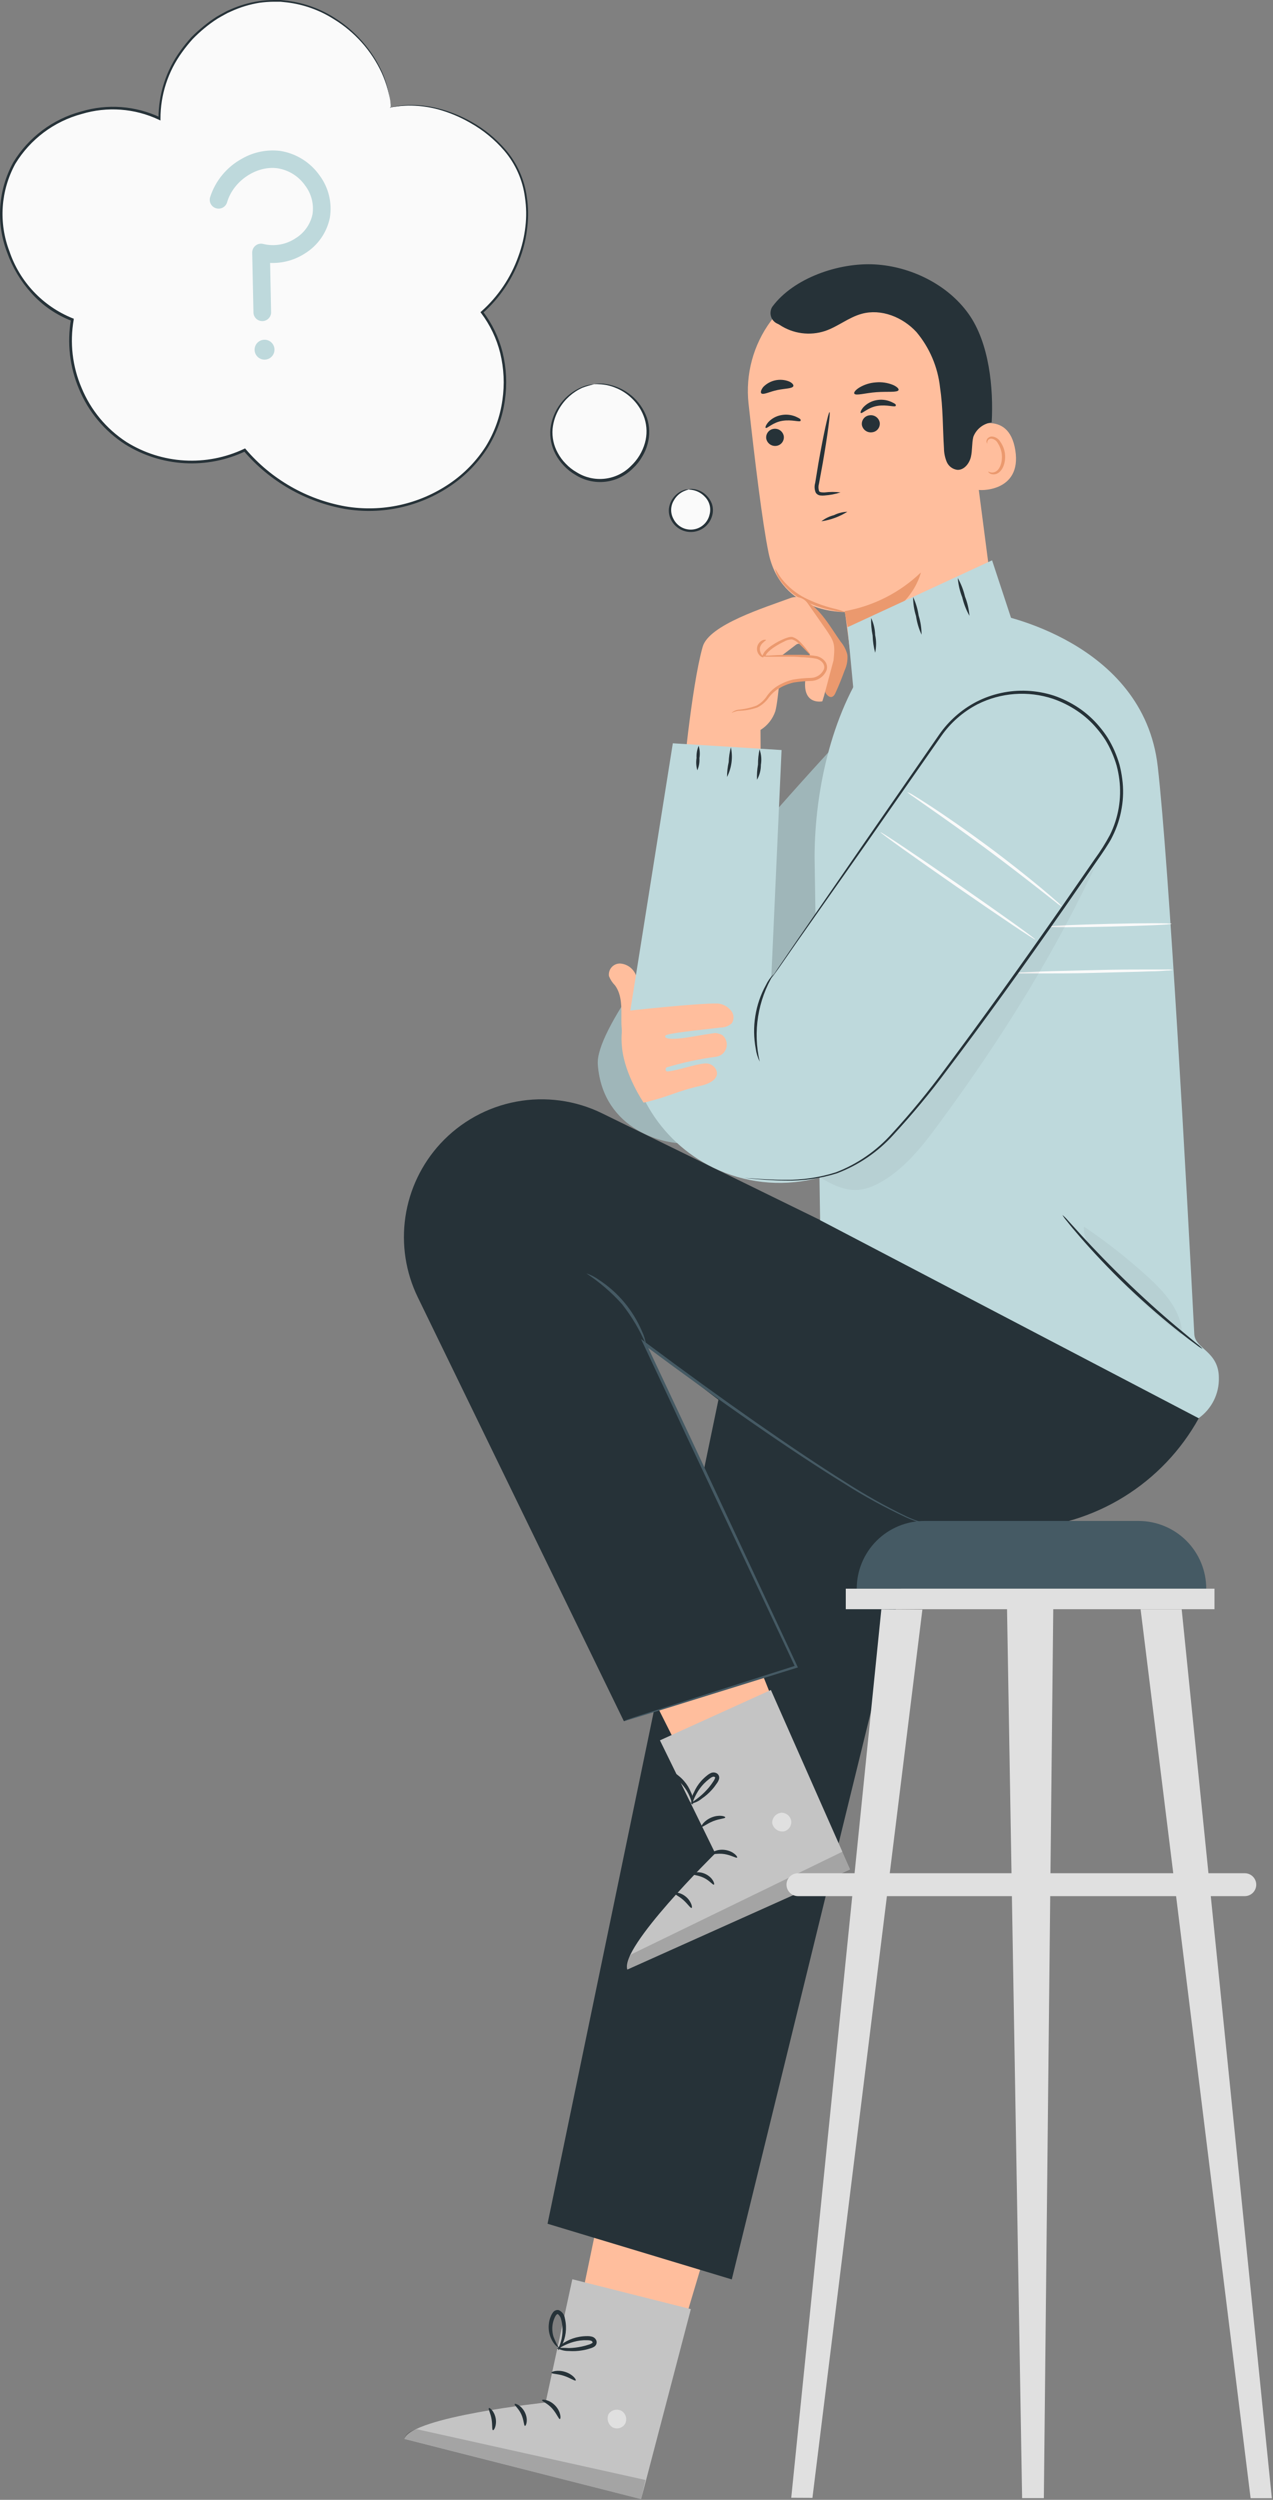 <svg viewBox="0 0 325 638" fill="none" xmlns="http://www.w3.org/2000/svg">
<rect x="0" y="0" width="325" height="638" fill="#808080" stroke="none"/>
<path d="M224.488 178.037C224.488 178.037 151.341 254.672 152.626 271.688C153.911 288.703 170.291 292.375 175.629 291.711C180.967 291.047 221.198 246.27 221.198 246.27L224.488 178.037Z" fill="#BED9DC"/>
<g opacity="0.4">
<path opacity="0.4" d="M224.488 178.037C224.488 178.037 151.341 254.672 152.626 271.688C153.911 288.703 170.291 292.375 175.629 291.711C180.967 291.047 221.198 246.27 221.198 246.27L224.488 178.037Z" fill="black"/>
</g>
<path d="M185.514 556.65L165.674 623.005L143.391 610.903L156.057 550.154L185.514 556.65Z" fill="#FFBE9D"/>
<path d="M146.116 581.701L139.296 613.163C139.296 613.163 105.066 616.778 103.245 622.454L163.669 637.832L176.378 589.327L146.116 581.701Z" fill="#C4C4C4"/>
<path d="M158.642 615.266C159.178 615.59 159.575 616.101 159.757 616.701C159.94 617.3 159.895 617.946 159.63 618.514C159.328 619.062 158.826 619.472 158.228 619.658C157.631 619.845 156.985 619.794 156.425 619.516C155.857 619.172 155.437 618.628 155.246 617.992C155.056 617.355 155.108 616.671 155.394 616.071C155.771 615.532 156.342 615.161 156.987 615.035C157.632 614.908 158.301 615.037 158.853 615.393" fill="#E0E0E0"/>
<g opacity="0.4">
<path opacity="0.4" d="M163.669 637.832L164.798 632.932L106.45 619.983C106.45 619.983 103.471 620.478 103.287 622.44L163.669 637.832Z" fill="black"/>
</g>
<path d="M138.392 612.555C138.321 612.852 139.804 613.36 140.976 614.687C142.148 616.015 142.642 617.441 142.939 617.384C143.236 617.328 143.236 615.521 141.753 613.953C140.27 612.386 138.392 612.273 138.392 612.555Z" fill="#263238"/>
<path d="M131.388 613.557C131.247 613.825 132.391 614.658 133.083 616.155C133.774 617.652 133.718 619.05 134.015 619.121C134.311 619.191 134.918 617.553 134.015 615.703C133.111 613.854 131.459 613.275 131.388 613.557Z" fill="#263238"/>
<path d="M125.853 620.223C126.107 620.35 126.883 618.98 126.544 617.173C126.206 615.365 124.977 614.348 124.794 614.589C124.61 614.829 125.245 615.888 125.5 617.413C125.754 618.938 125.556 620.124 125.853 620.223Z" fill="#263238"/>
<path d="M140.793 605.565C140.793 605.876 142.318 605.805 143.956 606.342C145.594 606.879 146.78 607.754 146.978 607.528C147.175 607.302 146.215 605.947 144.266 605.339C142.318 604.732 140.651 605.297 140.793 605.565Z" fill="#263238"/>
<path d="M142.205 599.253C143.127 599.781 144.178 600.045 145.241 600.016C146.382 600.1 147.53 600.043 148.658 599.846C149.325 599.743 149.982 599.583 150.621 599.366C151.011 599.271 151.383 599.114 151.722 598.9C151.97 598.74 152.157 598.501 152.255 598.223C152.352 597.944 152.353 597.641 152.259 597.361C152.165 597.118 152.015 596.9 151.821 596.726C151.627 596.552 151.395 596.426 151.143 596.358C150.757 596.254 150.357 596.207 149.957 596.217C149.276 596.215 148.595 596.271 147.924 596.387C146.783 596.581 145.682 596.957 144.662 597.502C142.925 598.448 142.162 599.423 142.247 599.507C142.332 599.592 143.278 598.886 144.972 598.18C145.965 597.775 147.003 597.495 148.065 597.347C148.688 597.268 149.316 597.24 149.943 597.262C150.621 597.262 151.172 597.389 151.256 597.714C151.341 598.039 151.256 597.883 151.101 598.039C150.852 598.197 150.581 598.316 150.296 598.392C149.699 598.592 149.091 598.757 148.474 598.886C147.415 599.11 146.337 599.237 145.255 599.267C144.239 599.197 143.221 599.193 142.205 599.253Z" fill="#263238"/>
<path d="M142.515 599.776C142.6 599.846 143.461 598.942 144.055 597.064C144.396 595.959 144.544 594.803 144.492 593.647C144.46 592.957 144.361 592.271 144.196 591.6C144.129 591.159 143.952 590.742 143.68 590.389C143.409 590.036 143.051 589.757 142.642 589.58C142.382 589.525 142.111 589.545 141.861 589.638C141.611 589.73 141.392 589.891 141.23 590.103C140.984 590.416 140.784 590.763 140.637 591.134C140.352 591.783 140.175 592.474 140.115 593.181C139.989 594.353 140.159 595.537 140.609 596.627C141.386 598.505 142.529 599.168 142.572 599.07C142.1 598.201 141.681 597.305 141.315 596.387C141.013 595.385 140.931 594.33 141.075 593.294C141.164 592.694 141.335 592.11 141.583 591.557C141.838 590.936 142.219 590.484 142.431 590.611C142.642 590.738 143.123 591.303 143.236 591.868C143.407 592.467 143.521 593.082 143.574 593.704C143.663 594.761 143.602 595.826 143.391 596.867C142.967 598.674 142.36 599.691 142.515 599.776Z" fill="#263238"/>
<path d="M239.357 367.457C238.623 370.394 186.827 581.743 186.827 581.743L139.79 567.537L184.201 353.463L239.357 367.457Z" fill="#263238"/>
<path d="M246.291 97.392L254.509 160.542C254.838 163.086 254.648 165.671 253.949 168.139C253.25 170.608 252.056 172.909 250.442 174.902C248.827 176.896 246.824 178.541 244.555 179.738C242.285 180.935 239.796 181.658 237.239 181.864C232.388 182.252 227.573 180.759 223.792 177.694C220.012 174.628 217.556 170.226 216.933 165.399C216.326 160.64 215.803 156.687 215.704 156.192C215.704 156.192 199.423 156.785 196.203 141.026C194.636 133.401 192.701 117.458 191.106 103.013C190.286 95.526 192.316 88.006 196.79 81.948C201.265 75.891 207.856 71.74 215.253 70.323L216.778 70.026C233.398 67.823 244.54 80.716 246.291 97.392Z" fill="#FFBE9D"/>
<path d="M215.634 155.98C222.962 154.69 229.74 151.249 235.107 146.096C235.107 146.096 232.424 158.395 216.382 160.005L215.634 155.98Z" fill="#EB996E"/>
<path d="M195.624 111.938C195.735 112.525 196.069 113.046 196.556 113.391C197.044 113.736 197.646 113.879 198.237 113.788C198.813 113.704 199.332 113.395 199.681 112.93C200.031 112.464 200.181 111.879 200.101 111.302C199.994 110.714 199.66 110.19 199.172 109.844C198.684 109.499 198.079 109.358 197.488 109.453C196.912 109.537 196.393 109.845 196.044 110.311C195.694 110.776 195.544 111.361 195.624 111.938Z" fill="#263238"/>
<path d="M195.497 109.211C195.822 109.451 197.291 107.799 199.734 107.404C202.177 107.009 204.182 107.813 204.379 107.404C204.577 106.994 204.097 106.768 203.222 106.359C202.027 105.839 200.701 105.696 199.423 105.949C198.16 106.181 197.006 106.815 196.133 107.757C195.483 108.534 195.328 109.113 195.497 109.211Z" fill="#263238"/>
<path d="M220.04 108.463C220.15 109.054 220.486 109.578 220.976 109.926C221.466 110.274 222.072 110.418 222.666 110.327C222.958 110.294 223.24 110.203 223.495 110.059C223.751 109.916 223.976 109.723 224.156 109.491C224.336 109.26 224.469 108.994 224.545 108.711C224.621 108.428 224.64 108.132 224.601 107.842C224.49 107.254 224.156 106.733 223.669 106.388C223.181 106.043 222.579 105.901 221.988 105.992C221.697 106.023 221.415 106.112 221.158 106.254C220.902 106.396 220.676 106.588 220.495 106.818C220.313 107.048 220.18 107.312 220.101 107.594C220.023 107.877 220.002 108.172 220.04 108.463Z" fill="#263238"/>
<path d="M219.771 105.399C220.11 105.639 221.579 103.987 224.008 103.592C226.436 103.196 228.456 104.001 228.668 103.592C228.879 103.182 228.385 102.971 227.496 102.547C226.306 102.026 224.985 101.883 223.711 102.137C222.446 102.375 221.289 103.008 220.407 103.945C219.757 104.722 219.602 105.301 219.771 105.399Z" fill="#263238"/>
<path d="M214.589 125.677C213.234 125.506 211.863 125.506 210.508 125.677C209.887 125.677 209.265 125.677 209.096 125.31C208.907 124.689 208.907 124.025 209.096 123.404L210.028 118.32C211.285 111.119 212.061 105.23 211.779 105.188C211.496 105.145 210.226 110.949 208.955 118.151C208.672 119.93 208.39 121.625 208.121 123.248C207.874 124.068 207.924 124.948 208.263 125.734C208.396 125.936 208.573 126.106 208.78 126.231C208.988 126.356 209.222 126.432 209.463 126.454C209.82 126.492 210.179 126.492 210.536 126.454C211.913 126.354 213.273 126.093 214.589 125.677Z" fill="#263238"/>
<path d="M218.105 100.457C218.472 101.079 220.83 100.302 223.753 100.09C226.677 99.878 229.119 100.217 229.402 99.554C229.529 99.243 229.006 98.692 227.99 98.24C226.604 97.675 225.102 97.452 223.612 97.591C222.115 97.689 220.662 98.144 219.376 98.918C218.373 99.554 217.936 100.161 218.105 100.457Z" fill="#263238"/>
<path d="M194.368 100.386C194.904 100.852 196.472 99.949 198.477 99.539C200.482 99.13 202.261 99.2 202.544 98.551C202.657 98.24 202.29 97.732 201.442 97.35C200.328 96.913 199.11 96.813 197.939 97.064C196.769 97.315 195.698 97.906 194.862 98.763C194.255 99.539 194.128 100.146 194.368 100.386Z" fill="#263238"/>
<path d="M247.237 109.34C247.491 109.17 257.474 104.045 259.211 114.904C260.948 125.763 249.68 125.268 249.609 124.958C249.538 124.647 247.237 109.34 247.237 109.34Z" fill="#FFBE9D"/>
<path d="M252.278 120.34C252.278 120.34 252.476 120.439 252.829 120.538C253.065 120.601 253.312 120.615 253.555 120.582C253.797 120.548 254.03 120.465 254.241 120.34C255.328 119.747 256.006 117.77 255.738 115.793C255.618 114.857 255.29 113.959 254.777 113.166C254.623 112.844 254.392 112.564 254.103 112.352C253.815 112.141 253.479 112.003 253.125 111.952C252.9 111.93 252.673 111.986 252.485 112.113C252.297 112.239 252.159 112.427 252.094 112.644C251.995 112.969 252.094 113.181 252.094 113.209C252.094 113.237 251.84 113.054 251.854 112.602C251.874 112.318 251.989 112.05 252.179 111.839C252.448 111.575 252.805 111.42 253.182 111.401C253.645 111.425 254.096 111.567 254.489 111.814C254.882 112.061 255.205 112.405 255.427 112.813C256.037 113.681 256.425 114.684 256.557 115.737C256.839 117.939 256.048 120.171 254.551 120.877C254.273 121.006 253.969 121.072 253.662 121.072C253.354 121.072 253.051 121.006 252.772 120.877C252.348 120.58 252.236 120.34 252.278 120.34Z" fill="#EB996E"/>
<path d="M253.182 107.814C252.141 107.944 251.155 108.354 250.329 109.001C249.504 109.647 248.869 110.506 248.493 111.485C248.084 113.152 248.268 114.931 247.872 116.611C247.477 118.292 246.149 119.986 244.427 119.916C243.834 119.845 243.27 119.621 242.792 119.264C242.313 118.907 241.937 118.43 241.701 117.882C241.247 116.78 241.007 115.601 240.995 114.409C240.67 109.24 240.769 104.03 239.993 98.875C239.427 93.677 237.333 88.764 233.977 84.754C230.475 80.942 224.968 78.711 219.983 80.094C216.679 80.998 213.939 83.342 210.692 84.458C208.757 85.101 206.701 85.296 204.68 85.027C202.659 84.758 200.726 84.032 199.028 82.905C198.84 82.783 198.641 82.679 198.435 82.594C197.844 82.323 197.359 81.865 197.055 81.291C196.751 80.716 196.645 80.057 196.754 79.417C196.809 79.002 196.959 78.606 197.192 78.259C202.628 70.916 214.222 66.962 223.372 67.484C232.523 68.007 241.913 72.596 247.251 80.066C252.589 87.536 253.662 99.13 253.182 107.814Z" fill="#263238"/>
<path d="M209.703 133.048C212.061 132.704 214.322 131.872 216.34 130.605C215.143 130.654 213.969 130.952 212.894 131.481C211.734 131.778 210.648 132.312 209.703 133.048Z" fill="#263238"/>
<path d="M197.898 145.221C198.107 146.292 198.566 147.299 199.239 148.158C200.772 150.3 202.796 152.043 205.142 153.241C207.465 154.42 209.941 155.266 212.499 155.755C213.538 156.044 214.612 156.182 215.69 156.165C214.696 155.774 213.671 155.467 212.626 155.247C210.157 154.617 207.762 153.727 205.481 152.592C203.231 151.435 201.249 149.819 199.663 147.847C198.463 146.308 198.011 145.164 197.898 145.221Z" fill="#EB996E"/>
<path d="M205.551 153.284C209.378 155.191 212.188 160.345 214.617 163.762C215.443 164.74 216.032 165.895 216.34 167.137C216.454 168.488 216.216 169.845 215.648 171.077C214.956 172.955 214.236 174.805 213.389 176.64C213.163 177.177 212.866 177.756 212.301 177.883C211.736 178.01 211.002 177.346 210.706 176.683C210.165 174.962 209.866 173.176 209.816 171.373C209.769 170.474 209.502 169.599 209.039 168.826C208.577 168.054 207.932 167.406 207.161 166.939" fill="#EB996E"/>
<path d="M199.508 167.376L203.222 164.552C203.446 164.366 203.734 164.275 204.024 164.299C204.314 164.323 204.584 164.459 204.775 164.679L206.752 166.966L205.707 172.742C204.492 180.155 209.943 178.997 209.943 178.997L210.381 177.585L212.796 168.548C213.276 164.227 212.937 163.719 210.833 160.598L206.229 154.017C205.767 153.326 205.085 152.81 204.293 152.554C203.501 152.298 202.646 152.316 201.866 152.605C195.257 155.048 181.009 159.454 179.399 165.06C176.476 175.255 174.118 201.28 174.076 201.775L194.255 203.653L194.156 186.298C195.931 185.192 197.268 183.506 197.94 181.525C198.788 178.461 199.508 167.404 199.508 167.404" fill="#FFBE9D"/>
<path d="M185.57 170.78C185.57 170.78 185.782 171.133 186.333 171.599C187.119 172.284 188.058 172.768 189.072 173.011C189.793 173.173 190.54 173.173 191.261 173.011C192.115 172.795 192.871 172.298 193.407 171.599C194.594 170.186 194.82 168.181 195.808 166.727C196.415 166.061 197.114 165.486 197.884 165.018C198.609 164.551 199.364 164.131 200.143 163.761C200.766 163.388 201.478 163.188 202.205 163.182C202.818 163.379 203.378 163.712 203.843 164.157C205.664 165.837 206.667 167.108 206.766 166.981C206.865 166.854 206.582 166.628 206.159 166.049C205.562 165.234 204.906 164.465 204.196 163.747C203.679 163.211 203.039 162.809 202.332 162.575C202.108 162.532 201.878 162.532 201.654 162.575C201.444 162.612 201.236 162.664 201.033 162.731C200.63 162.848 200.238 162.999 199.861 163.182C199.042 163.537 198.254 163.958 197.503 164.439C196.645 164.94 195.873 165.574 195.215 166.317C194.029 168.04 193.888 170.003 192.885 171.203C192.436 171.728 191.855 172.123 191.202 172.347C190.549 172.57 189.847 172.614 189.171 172.474C188.215 172.295 187.307 171.92 186.502 171.373C185.98 170.977 185.613 170.737 185.57 170.78Z" fill="#EB996E"/>
<path d="M187.801 176.908C191.659 176.681 195.417 175.595 198.802 173.73C196.918 174.073 195.066 174.573 193.266 175.227C191.402 175.636 189.574 176.198 187.801 176.908Z" fill="#EB996E"/>
<path d="M194.961 167.461C200.242 167.461 200.863 167.221 206.837 167.546C207.729 167.551 208.615 167.694 209.463 167.97C209.888 168.11 210.274 168.35 210.588 168.67C210.903 168.989 211.136 169.378 211.271 169.805C211.68 171.444 210.028 172.926 208.446 173.307C206.865 173.689 205.057 173.392 203.419 173.773C200.818 174.234 198.469 175.612 196.796 177.657C193.351 182.528 189.736 180.184 187.392 181.893L181.235 177.996L183.41 168.902L195.017 167.49" fill="#FFBE9D"/>
<path d="M186.799 181.935C187.334 181.688 187.899 181.512 188.479 181.413C190.144 181.392 191.794 181.101 193.365 180.551C194.413 180.021 195.33 179.264 196.048 178.334C196.768 177.29 197.696 176.406 198.773 175.736C199.978 175.026 201.282 174.503 202.643 174.183C204.152 173.949 205.676 173.817 207.204 173.787C208.05 173.737 208.864 173.444 209.547 172.943C210.231 172.442 210.756 171.755 211.059 170.963C211.173 170.55 211.178 170.114 211.074 169.699C210.97 169.283 210.761 168.901 210.466 168.591C209.939 168.023 209.256 167.625 208.503 167.447C207.195 167.235 205.873 167.126 204.549 167.122C203.334 167.122 202.191 167.122 201.146 167.122C199.056 167.122 197.39 167.263 196.232 167.32C195.626 167.309 195.021 167.356 194.424 167.461C195.018 167.584 195.626 167.632 196.232 167.602C197.39 167.602 199.056 167.602 201.146 167.602C202.177 167.602 203.306 167.602 204.521 167.729C205.799 167.748 207.074 167.871 208.333 168.096C209.534 168.351 210.762 169.509 210.367 170.751C210.092 171.398 209.64 171.953 209.063 172.353C208.485 172.753 207.807 172.981 207.105 173.011C205.553 173.041 204.005 173.182 202.473 173.434C201.037 173.783 199.665 174.355 198.406 175.129C197.275 175.859 196.312 176.822 195.582 177.953C194.934 178.834 194.1 179.562 193.139 180.085C191.627 180.649 190.045 181 188.437 181.13C187.981 181.212 187.545 181.38 187.152 181.624C186.898 181.808 186.785 181.907 186.799 181.935Z" fill="#EB996E"/>
<path d="M195.554 163.338C195.554 163.254 195.173 163.183 194.622 163.423C194.265 163.595 193.957 163.853 193.723 164.173C193.49 164.492 193.338 164.865 193.283 165.257C193.227 165.649 193.268 166.048 193.403 166.421C193.538 166.793 193.763 167.126 194.057 167.391C194.509 167.786 194.89 167.815 194.933 167.73C194.975 167.645 194.707 167.447 194.438 167.052C194.096 166.557 193.941 165.956 194.001 165.358C194.119 164.796 194.434 164.295 194.89 163.945C195.257 163.564 195.568 163.451 195.554 163.338Z" fill="#EB996E"/>
<path d="M183.735 400.049L209.491 464.342L184.497 468.733L156.622 413.28L183.735 400.049Z" fill="#FFBE9D"/>
<path d="M168.484 444.163L182.605 473.012C182.605 473.012 158.063 497.116 160.167 502.666L217.074 477.149L196.811 431.312L168.484 444.163Z" fill="#C4C4C4"/>
<path d="M199.155 462.661C199.78 462.57 200.417 462.717 200.94 463.072C201.463 463.428 201.834 463.966 201.979 464.582C202.092 465.204 201.96 465.846 201.61 466.373C201.26 466.899 200.719 467.27 200.101 467.406C199.441 467.489 198.773 467.324 198.228 466.943C197.683 466.562 197.298 465.993 197.149 465.344C197.106 464.687 197.321 464.039 197.748 463.538C198.176 463.037 198.781 462.722 199.437 462.661" fill="#E0E0E0"/>
<g opacity="0.4">
<path opacity="0.4" d="M217.131 477.191L215.083 472.573L161.169 498.782C161.169 498.782 159.136 501.013 160.223 502.679L217.131 477.191Z" fill="black"/>
</g>
<path d="M181.616 473.124C181.743 473.406 183.198 472.912 184.963 473.194C186.728 473.477 187.985 474.31 188.183 474.084C188.38 473.858 187.265 472.446 185.118 472.135C182.972 471.824 181.447 472.898 181.616 473.124Z" fill="#263238"/>
<path d="M176.759 478.278C176.759 478.574 178.171 478.504 179.696 479.252C181.221 480 181.998 481.13 182.266 480.989C182.534 480.848 182.012 479.21 180.162 478.306C178.312 477.402 176.646 478.009 176.759 478.278Z" fill="#263238"/>
<path d="M176.561 486.934C176.843 486.934 176.561 485.325 175.149 484.11C173.737 482.896 172.169 482.882 172.155 483.164C172.141 483.447 173.313 483.898 174.443 484.901C175.573 485.904 176.279 487.033 176.561 486.934Z" fill="#263238"/>
<path d="M179.117 466.205C179.343 466.403 180.444 465.443 182.068 464.793C183.692 464.144 185.133 464.144 185.161 463.833C185.189 463.522 183.579 463.07 181.687 463.833C179.795 464.596 178.919 466.036 179.117 466.205Z" fill="#263238"/>
<path d="M176.349 460.331C177.389 460.155 178.364 459.707 179.173 459.032C180.12 458.393 180.983 457.638 181.743 456.786C182.198 456.282 182.613 455.744 182.986 455.176C183.234 454.858 183.425 454.5 183.551 454.117C183.647 453.84 183.646 453.538 183.549 453.261C183.451 452.984 183.263 452.749 183.014 452.592C182.79 452.46 182.538 452.382 182.278 452.365C182.018 452.348 181.757 452.392 181.518 452.493C181.156 452.659 180.819 452.873 180.515 453.129C179.972 453.555 179.466 454.028 179.004 454.541C178.239 455.408 177.614 456.389 177.154 457.45C176.624 458.379 176.402 459.451 176.519 460.514C176.688 460.514 176.942 459.385 177.832 457.775C178.345 456.837 178.981 455.973 179.724 455.205C180.166 454.759 180.638 454.343 181.136 453.962C181.673 453.538 182.181 453.298 182.45 453.51C182.718 453.722 182.577 453.623 182.534 453.849C182.437 454.127 182.299 454.389 182.125 454.626C181.779 455.157 181.407 455.671 181.009 456.165C180.315 456.993 179.55 457.759 178.722 458.453C177.324 459.625 176.279 460.175 176.349 460.331Z" fill="#263238"/>
<path d="M176.9 460.557C177.075 459.506 176.907 458.427 176.42 457.479C175.997 456.399 175.39 455.4 174.627 454.528C174.176 454.008 173.675 453.535 173.13 453.116C172.805 452.81 172.408 452.592 171.975 452.483C171.542 452.374 171.089 452.378 170.658 452.494C170.412 452.618 170.203 452.807 170.056 453.041C169.909 453.275 169.83 453.545 169.825 453.822C169.83 454.224 169.892 454.623 170.009 455.008C170.193 455.687 170.478 456.335 170.856 456.928C171.502 457.918 172.373 458.74 173.398 459.329C173.838 459.64 174.336 459.86 174.862 459.976C175.388 460.093 175.932 460.103 176.462 460.007C175.549 459.617 174.659 459.179 173.793 458.693C172.938 458.088 172.221 457.309 171.689 456.406C171.39 455.883 171.162 455.323 171.012 454.739C170.828 454.104 170.842 453.511 171.096 453.469C171.352 453.446 171.61 453.477 171.853 453.56C172.096 453.643 172.319 453.775 172.508 453.949C173.014 454.317 173.486 454.728 173.92 455.177C174.646 455.954 175.259 456.829 175.742 457.775C176.561 459.413 176.731 460.656 176.9 460.557Z" fill="#263238"/>
<path d="M233.031 322.948L153.727 284.144C146.931 280.814 139.241 279.767 131.802 281.159C124.362 282.551 117.571 286.306 112.438 291.868C107.644 297.066 104.528 303.588 103.498 310.584C102.467 317.579 103.57 324.723 106.662 331.082L159.277 439.277L203.292 425.354L164.586 342.887L208.136 376.071C219.895 385.024 234.237 389.928 249.016 390.051L260.426 390.15C269.82 389.759 278.955 386.955 286.951 382.009C294.948 377.062 301.535 370.14 306.079 361.908L233.031 322.948Z" fill="#263238"/>
<path d="M159.277 439.249C159.277 439.249 159.559 439.249 160.096 439.037L162.426 438.345L171.308 435.634L203.391 425.65L203.702 425.551L203.56 425.241C195.794 408.634 186.107 387.947 175.643 365.565C171.929 357.686 168.329 350.032 164.911 342.746L164.375 343.183C184.342 358.067 202.219 370.423 215.408 378.557C220.53 381.812 225.86 384.728 231.365 387.283C232.854 387.956 234.405 388.481 235.996 388.851C236.409 388.947 236.83 389.003 237.253 389.02H237.677C237.677 389.02 237.098 389.02 236.025 388.71C234.459 388.287 232.933 387.73 231.464 387.043C226.015 384.404 220.733 381.433 215.648 378.147C202.544 369.915 184.737 357.488 164.812 342.605L163.654 341.743L164.262 343.042C167.679 350.315 171.322 357.982 174.965 365.862C185.486 388.229 195.215 408.888 203.024 425.481L203.207 425.071L171.209 435.295L162.369 438.119L160.068 438.896L159.277 439.249Z" fill="#455A64"/>
<path d="M149.675 324.981C153.049 327.195 156.12 329.839 158.811 332.847C161.308 336.02 163.374 339.51 164.954 343.226C164.783 342.035 164.431 340.878 163.909 339.794C161.626 334.403 157.786 329.816 152.88 326.619C151.904 325.909 150.822 325.357 149.675 324.981Z" fill="#455A64"/>
<path d="M317.799 478.081H203.73C202.969 478.077 202.237 478.37 201.688 478.897C201.14 479.424 200.818 480.145 200.793 480.905C200.783 481.298 200.852 481.688 200.995 482.053C201.139 482.418 201.353 482.752 201.627 483.033C201.9 483.314 202.227 483.538 202.588 483.692C202.949 483.845 203.338 483.925 203.73 483.927H317.799C318.576 483.923 319.319 483.612 319.867 483.062C320.415 482.512 320.722 481.767 320.722 480.99C320.719 480.217 320.409 479.477 319.861 478.932C319.313 478.387 318.572 478.081 317.799 478.081Z" fill="#E0E0E0"/>
<path d="M218.726 405.457H307.957C307.957 403.187 307.51 400.94 306.641 398.843C305.773 396.746 304.5 394.84 302.895 393.235C301.29 391.63 299.384 390.357 297.287 389.489C295.19 388.62 292.943 388.173 290.673 388.173H236.025C233.754 388.171 231.505 388.617 229.406 389.484C227.307 390.352 225.4 391.625 223.794 393.23C222.187 394.835 220.913 396.741 220.043 398.839C219.174 400.937 218.726 403.186 218.726 405.457Z" fill="#455A64"/>
<path d="M215.93 405.457H310.061V410.696H215.93V405.457Z" fill="#E0E0E0"/>
<path d="M301.687 410.71L324.704 637.578H319.282L291.195 410.71H301.687Z" fill="#E0E0E0"/>
<path d="M225.01 410.71L202.007 637.465L207.415 637.493L235.488 410.795L225.01 410.71Z" fill="#E0E0E0"/>
<path d="M257.065 408.704L260.948 637.563H266.498L268.927 408.083L257.065 408.704Z" fill="#E0E0E0"/>
<path d="M258.872 159.977L253.28 143.004L216.382 160.076L218.077 178.038L236.462 183.263L254.509 172.206L258.872 159.977Z" fill="#BED9DC"/>
<path d="M306.008 361.95C307.647 360.789 308.976 359.242 309.877 357.447C310.778 355.652 311.224 353.663 311.177 351.655C311.177 344.849 305.105 344.284 304.907 340.514C302.888 301.611 298.482 221.022 295.573 195.59C291.916 163.535 254.354 156.771 254.354 156.771L223.358 164.383V166.727C212.626 180.523 207.98 201.323 207.966 218.805L209.378 311.411L306.008 361.95Z" fill="#BED9DC"/>
<path d="M271.228 310.084C271.564 310.646 271.952 311.176 272.386 311.666C273.149 312.654 274.321 314.052 275.789 315.747C278.727 319.15 282.949 323.711 287.919 328.455C292.89 333.2 297.635 337.21 301.165 339.978C302.944 341.39 304.384 342.463 305.401 343.198C305.907 343.613 306.456 343.973 307.039 344.271C306.613 343.792 306.14 343.356 305.627 342.972L301.546 339.583C298.101 336.759 293.412 332.649 288.47 327.919C283.528 323.188 279.249 318.712 276.213 315.408L272.64 311.468C272.219 310.958 271.746 310.494 271.228 310.084Z" fill="#263238"/>
<g opacity="0.2">
<path opacity="0.2" d="M301.772 340.387C301.659 334.527 297.267 329.697 292.918 325.758C287.836 321.139 282.428 316.891 276.735 313.049C276.453 315.873 278.402 318.457 280.294 320.632C286.655 327.895 293.69 334.538 301.306 340.472" fill="black"/>
</g>
<path d="M247.505 157.167C247.368 155.477 246.983 153.816 246.361 152.238C245.98 150.59 245.362 149.006 244.525 147.536C244.662 149.226 245.048 150.887 245.669 152.464C246.058 154.11 246.676 155.693 247.505 157.167Z" fill="#263238"/>
<path d="M233.116 152.352C233.117 154.013 233.37 155.665 233.864 157.252C234.103 158.889 234.579 160.482 235.276 161.982C235.274 160.32 235.021 158.669 234.528 157.082C234.289 155.445 233.813 153.852 233.116 152.352Z" fill="#263238"/>
<path d="M222.398 157.704C222.352 159.197 222.48 160.689 222.779 162.152C222.827 163.65 223.045 165.138 223.429 166.586C223.749 165.097 223.749 163.557 223.429 162.067C223.39 160.557 223.039 159.072 222.398 157.704Z" fill="#263238"/>
<path d="M259.649 248.332C260.16 248.435 260.682 248.473 261.202 248.445C262.219 248.445 263.674 248.445 265.439 248.445C269.04 248.445 274.01 248.445 279.56 248.29C285.109 248.135 290.037 248.05 293.681 247.909C295.488 247.909 296.943 247.782 297.917 247.711C298.445 247.724 298.972 247.667 299.484 247.542C298.967 247.45 298.442 247.412 297.917 247.429C296.9 247.429 295.446 247.429 293.681 247.429C290.08 247.429 285.109 247.429 279.56 247.584C274.01 247.739 269.082 247.81 265.439 247.951L261.202 248.149C260.679 248.14 260.156 248.201 259.649 248.332Z" fill="#FAFAFA"/>
<path d="M267.514 236.484C267.514 236.696 274.575 236.696 283.33 236.484C292.085 236.272 299.117 235.99 299.117 235.778C299.117 235.566 292.057 235.566 283.316 235.778C274.575 235.99 267.514 236.286 267.514 236.484Z" fill="#FAFAFA"/>
<g opacity="0.2">
<path opacity="0.2" d="M280.944 218.227C269.647 242.825 255.836 264.911 239.781 286.685C235.643 292.334 231.209 297.982 225.236 301.498C219.263 305.014 215.351 304.082 209.322 300.481C216.001 298.349 217.794 297.657 223.443 293.576C228.95 289.274 233.757 284.144 237.691 278.368C251.812 258.937 265.594 238.928 279.743 219.497" fill="black"/>
</g>
<path d="M163.499 253.204C163.346 251.571 162.901 249.978 162.186 248.502C161.823 247.763 161.272 247.134 160.587 246.677C159.903 246.221 159.11 245.954 158.289 245.903C157.883 245.9 157.482 245.983 157.112 246.148C156.742 246.314 156.412 246.556 156.144 246.861C155.876 247.165 155.676 247.523 155.559 247.911C155.442 248.299 155.41 248.707 155.464 249.109C155.817 250.008 156.351 250.825 157.032 251.509C158.825 253.967 158.656 257.285 158.642 260.321C158.627 263.357 159.009 266.831 161.466 268.652" fill="#FFBE9D"/>
<path d="M275.535 182.316C278.366 184.294 280.768 186.823 282.597 189.752C284.426 192.681 285.645 195.949 286.181 199.361C286.716 202.772 286.557 206.257 285.713 209.605C284.869 212.954 283.357 216.097 281.268 218.847L229.67 286.797C224.233 293.87 216.518 298.845 207.833 300.881C199.147 302.916 190.025 301.887 182.012 297.967C175.197 294.626 169.515 289.355 165.673 282.809C161.832 276.264 160 268.733 160.407 261.154L171.774 189.702L199.536 191.424L196.909 249.617L239.866 188.572C243.775 183.023 249.723 179.25 256.408 178.077C263.094 176.905 269.971 178.429 275.535 182.316Z" fill="#BED9DC"/>
<path d="M164.318 281.418C171.153 279.822 172.311 278.594 179.131 277.054C181.165 276.574 183.777 275.261 182.873 273.101C182.622 272.553 182.208 272.096 181.687 271.793C181.166 271.489 180.565 271.354 179.964 271.406C177.31 271.632 173.031 273.214 170.461 273.454C169.825 273.454 169.84 272.875 170.122 272.437C174.278 271.183 178.528 270.267 182.831 269.697C183.437 269.616 184.006 269.36 184.468 268.96C184.93 268.559 185.265 268.033 185.432 267.444C185.598 266.856 185.589 266.232 185.406 265.649C185.222 265.065 184.872 264.549 184.398 264.162C183.831 263.871 183.212 263.693 182.577 263.64C179.837 264.035 179.837 264.035 176.928 264.543C168.752 265.955 169.868 264.346 169.868 264.346C169.868 263.724 179.173 262.821 183.989 262.242C185.032 262.251 186.04 261.868 186.813 261.168C187.158 260.65 187.314 260.029 187.255 259.409C187.195 258.789 186.925 258.209 186.488 257.765C186.076 257.286 185.574 256.893 185.009 256.609C184.444 256.325 183.828 256.157 183.198 256.113C177.874 256.014 160.393 257.963 160.393 257.963C160.393 257.963 158.105 261.069 158.811 267.438C159.531 274.414 164.318 281.418 164.318 281.418Z" fill="#FFBE9D"/>
<path d="M189.044 300.48C189.044 300.48 189.298 300.48 189.778 300.593L191.953 300.819C193.873 300.989 196.698 301.257 200.426 301.299C204.883 301.414 209.328 300.799 213.586 299.478C219.152 297.394 224.135 294.004 228.117 289.593C232.959 284.37 237.508 278.882 241.744 273.156C246.389 267.042 251.247 260.447 256.302 253.457C261.358 246.467 266.582 239.082 271.963 231.386L280.11 219.623C280.802 218.621 281.522 217.618 282.172 216.601L283.161 215.034C283.493 214.508 283.79 213.961 284.05 213.396C285.176 211.149 285.957 208.745 286.366 206.265C286.801 203.788 286.848 201.258 286.507 198.767C286.35 197.534 286.114 196.312 285.801 195.109C285.454 193.927 285.034 192.767 284.544 191.636C284.053 190.516 283.487 189.431 282.85 188.388C282.199 187.36 281.477 186.378 280.689 185.451C279.152 183.605 277.36 181.988 275.366 180.649C273.401 179.339 271.275 178.29 269.04 177.529C266.835 176.821 264.546 176.408 262.233 176.3C257.735 176.096 253.262 177.069 249.256 179.124C245.467 181.102 242.215 183.971 239.781 187.484C237.446 190.835 235.191 194.093 233.017 197.256L220.873 214.794L203.335 240.212L198.59 247.145C198.067 247.922 197.672 248.557 197.375 248.953L196.98 249.588C197.146 249.399 197.301 249.201 197.446 248.995L198.717 247.23L203.49 240.367L221.282 215.105L233.497 197.609L240.303 187.865C242.685 184.451 245.859 181.665 249.553 179.746C255.529 176.746 262.45 176.239 268.799 178.334C270.97 179.08 273.035 180.105 274.942 181.384C276.888 182.675 278.634 184.245 280.124 186.044C280.884 186.937 281.582 187.88 282.214 188.868C282.835 189.882 283.383 190.939 283.852 192.031C284.339 193.126 284.75 194.254 285.081 195.406C285.39 196.575 285.621 197.764 285.773 198.964C286.369 203.805 285.535 208.714 283.372 213.085C282.229 215.221 280.936 217.274 279.503 219.228L271.355 231.005C265.989 238.701 260.765 246.086 255.738 253.076C250.71 260.066 245.853 266.689 241.249 272.845C237.04 278.569 232.525 284.061 227.721 289.296C223.815 293.678 218.921 297.066 213.445 299.181C209.232 300.517 204.831 301.166 200.411 301.102C196.768 301.102 193.944 300.876 192.024 300.748L189.849 300.607C189.298 300.48 189.044 300.48 189.044 300.48Z" fill="#263238"/>
<path d="M193.958 270.94C192.183 263.314 193.46 255.297 197.517 248.601C196.697 249.422 196.024 250.377 195.526 251.425C194.174 253.879 193.262 256.55 192.828 259.318C192.387 262.081 192.426 264.9 192.941 267.65C193.092 268.796 193.436 269.909 193.958 270.94Z" fill="#263238"/>
<path d="M193.266 199.007C193.926 197.845 194.267 196.53 194.255 195.194C194.486 193.878 194.369 192.525 193.916 191.269C193.641 192.54 193.508 193.837 193.52 195.138C193.29 196.414 193.205 197.712 193.266 199.007Z" fill="#263238"/>
<path d="M185.613 198.302C186.8 195.962 187.149 193.285 186.601 190.719C186.267 191.954 186.077 193.224 186.036 194.503C185.753 195.749 185.611 197.024 185.613 198.302Z" fill="#263238"/>
<path d="M178.03 196.593C178.453 195.614 178.637 194.549 178.566 193.486C178.742 192.435 178.674 191.358 178.369 190.337C177.954 191.318 177.77 192.381 177.832 193.444C177.665 194.495 177.732 195.57 178.03 196.593Z" fill="#263238"/>
<path d="M224.784 212.394C224.671 212.549 233.426 218.819 244.342 226.388C255.257 233.957 264.196 239.958 264.323 239.789C264.45 239.619 255.681 233.35 244.766 225.781C233.85 218.212 224.897 212.225 224.784 212.394Z" fill="#FAFAFA"/>
<path d="M231.619 202.143C232.091 202.589 232.606 202.986 233.158 203.329L237.465 206.351C241.122 208.892 246.135 212.451 251.586 216.475C257.037 220.5 261.894 224.284 265.396 227.024C267.063 228.337 268.446 229.424 269.548 230.272C270.034 230.703 270.564 231.081 271.129 231.401C270.711 230.881 270.237 230.408 269.717 229.989C268.785 229.156 267.416 227.984 265.707 226.558C262.29 223.734 257.474 219.864 252.01 215.826C246.545 211.787 241.475 208.285 237.747 205.842C235.883 204.628 234.372 203.654 233.299 203.018C232.769 202.671 232.207 202.378 231.619 202.143Z" fill="#FAFAFA"/>
<path d="M99.842 27.423C112.438 24.599 128.606 33.354 132.955 45.131C137.305 56.908 132.588 71.481 123.071 79.713C130.47 89.231 130.781 103.38 124.483 113.689C118.185 123.997 106.126 130.182 94.052 130.111C88.011 129.947 82.072 128.506 76.628 125.882C71.183 123.259 66.356 119.512 62.463 114.889C57.325 117.42 51.584 118.473 45.881 117.929C40.179 117.385 34.74 115.265 30.173 111.807C25.606 108.35 22.091 103.69 20.02 98.349C17.95 93.008 17.405 87.196 18.448 81.563C4.214 76.353 -3.637 58.094 2.407 44.086C8.451 30.078 27.147 23.371 40.717 30.233C40.421 15.025 53.68 0.834 68.874 0.099C84.069 -0.635 98.641 12.257 99.842 27.423Z" fill="#FAFAFA"/>
<path d="M99.842 27.423H100.053C100.053 27.352 100.053 27.423 100.053 27.423H99.969H99.771H99.545C99.545 27.536 99.701 27.423 99.785 27.522C99.585 24.474 98.874 21.48 97.681 18.668C96.563 16.132 95.11 13.757 93.36 11.607C91.124 8.826 88.437 6.439 85.41 4.547C81.778 2.231 77.68 0.746 73.407 0.198L71.67 0H69.877C68.653 0.007 67.431 0.096 66.22 0.268C63.692 0.638 61.226 1.351 58.891 2.386C58.272 2.632 57.672 2.925 57.097 3.262C56.519 3.587 55.911 3.897 55.332 4.25C54.169 4.992 53.051 5.803 51.986 6.679C50.892 7.565 49.845 8.507 48.851 9.503C47.877 10.583 46.963 11.714 46.111 12.893C42.433 17.92 40.454 23.99 40.463 30.219L40.886 29.951C34.594 26.986 27.429 26.448 20.764 28.44C13.511 30.373 7.283 35.032 3.381 41.445C1.473 44.922 0.342 48.772 0.066 52.729C-0.209 56.686 0.377 60.655 1.785 64.364C3.16 68.242 5.291 71.808 8.055 74.855C10.881 77.995 14.415 80.415 18.363 81.916L18.123 81.506C17.082 87.506 17.793 93.679 20.171 99.285C22.57 105.079 26.678 110.005 31.948 113.406C36.509 116.251 41.712 117.903 47.079 118.212C52.446 118.52 57.804 117.474 62.661 115.171L62.223 115.086C68.851 122.856 77.969 128.086 88.022 129.885C97.532 131.488 107.292 129.326 115.234 123.855C118.959 121.302 122.13 118.022 124.553 114.211C126.83 110.534 128.311 106.421 128.903 102.137C129.496 98.066 129.294 93.918 128.31 89.922C127.36 86.146 125.655 82.6 123.297 79.501V79.882C127.636 76.003 130.928 71.093 132.871 65.606C133.779 63.101 134.372 60.492 134.636 57.84C134.927 55.346 134.884 52.824 134.509 50.341C133.914 45.837 132.015 41.606 129.044 38.169C126.561 35.297 123.593 32.883 120.275 31.038C117.633 29.552 114.808 28.417 111.873 27.663C109.72 27.121 107.512 26.827 105.292 26.788C103.925 26.766 102.558 26.875 101.211 27.112C100.308 27.268 99.799 27.381 99.799 27.381L101.211 27.197C102.557 26.996 103.918 26.916 105.278 26.957C107.482 27.025 109.67 27.342 111.802 27.903C114.704 28.697 117.49 29.865 120.091 31.377C123.356 33.211 126.275 35.6 128.719 38.437C131.62 41.83 133.466 45.998 134.029 50.426C134.392 52.867 134.43 55.346 134.142 57.797C133.847 60.422 133.236 63.002 132.32 65.479C130.396 70.875 127.142 75.698 122.859 79.501L122.661 79.671L122.817 79.882C125.119 82.925 126.781 86.403 127.702 90.106C128.657 94.029 128.848 98.099 128.267 102.095C127.69 106.286 126.247 110.311 124.031 113.914C121.647 117.643 118.535 120.851 114.881 123.347C107.076 128.7 97.496 130.812 88.164 129.235C78.258 127.462 69.274 122.307 62.746 114.648L62.562 114.437L62.308 114.564C57.562 116.806 52.33 117.822 47.09 117.518C41.85 117.215 36.77 115.602 32.315 112.827C27.164 109.485 23.154 104.653 20.821 98.974C18.484 93.506 17.787 87.476 18.815 81.619V81.323L18.519 81.224C14.762 79.703 11.377 77.39 8.596 74.441C5.816 71.492 3.704 67.977 2.407 64.138C1.023 60.527 0.441 56.659 0.702 52.801C0.963 48.944 2.06 45.189 3.918 41.798C7.723 35.542 13.791 30.991 20.863 29.089C27.375 27.13 34.381 27.648 40.533 30.544L40.971 30.756V30.275C40.968 24.187 42.896 18.254 46.478 13.33C47.316 12.166 48.216 11.049 49.175 9.984C50.142 8.984 51.165 8.041 52.24 7.159C53.286 6.292 54.385 5.491 55.53 4.759C56.109 4.406 56.688 4.095 57.267 3.77C57.834 3.436 58.423 3.144 59.032 2.895C61.328 1.844 63.755 1.108 66.248 0.706C67.436 0.541 68.635 0.451 69.835 0.438H71.6L73.322 0.621C77.537 1.139 81.583 2.586 85.17 4.858C90.557 8.134 94.844 12.942 97.484 18.668C98.727 21.443 99.523 24.398 99.842 27.423C99.743 27.423 99.616 27.324 99.573 27.423H99.813H99.997H100.096H99.842Z" fill="#263238"/>
<path d="M61.844 40.461C64.781 38.789 68.177 38.106 71.531 38.512C73.54 38.829 75.465 39.547 77.192 40.621C78.919 41.696 80.413 43.105 81.585 44.767C82.728 46.301 83.549 48.05 84 49.908C84.451 51.767 84.523 53.697 84.212 55.584C83.826 57.461 83.06 59.239 81.96 60.809C80.859 62.378 79.449 63.704 77.815 64.706C75.181 66.399 72.089 67.237 68.961 67.107L69.216 79.816C69.185 80.385 68.94 80.921 68.531 81.317C68.122 81.713 67.578 81.94 67.009 81.953C66.44 81.965 65.886 81.762 65.46 81.384C65.034 81.006 64.767 80.481 64.711 79.915L64.386 64.495C64.381 64.145 64.456 63.8 64.605 63.484C64.755 63.168 64.974 62.891 65.248 62.673C65.52 62.456 65.84 62.306 66.18 62.235C66.521 62.164 66.874 62.174 67.21 62.263C68.599 62.604 70.043 62.655 71.453 62.412C72.862 62.169 74.206 61.638 75.4 60.851C76.509 60.181 77.469 59.292 78.221 58.239C78.974 57.185 79.504 55.988 79.778 54.723C79.979 53.434 79.918 52.118 79.598 50.854C79.277 49.59 78.705 48.403 77.914 47.366C77.098 46.19 76.051 45.191 74.837 44.431C73.624 43.672 72.268 43.166 70.853 42.946C65.487 42.197 59.557 46.18 57.975 51.63C57.805 52.205 57.413 52.689 56.886 52.975C56.359 53.261 55.74 53.326 55.165 53.155C54.59 52.985 54.107 52.593 53.821 52.066C53.535 51.539 53.47 50.92 53.64 50.345C54.992 46.112 57.933 42.569 61.844 40.461Z" fill="#BED9DC"/>
<path d="M70.077 89.122C70.102 89.624 69.976 90.123 69.718 90.554C69.459 90.986 69.078 91.33 68.623 91.545C68.168 91.76 67.659 91.835 67.162 91.76C66.664 91.686 66.2 91.465 65.828 91.127C65.456 90.788 65.192 90.347 65.071 89.859C64.95 89.37 64.976 88.857 65.147 88.384C65.318 87.911 65.625 87.499 66.03 87.2C66.435 86.902 66.919 86.73 67.422 86.707C68.094 86.677 68.751 86.913 69.248 87.366C69.746 87.819 70.044 88.45 70.077 89.122Z" fill="#BED9DC"/>
<path d="M151.75 98.056C154.174 97.788 156.623 98.243 158.788 99.366C160.953 100.488 162.737 102.226 163.915 104.361C165.093 106.496 165.612 108.932 165.407 111.362C165.202 113.792 164.282 116.106 162.762 118.014C161.243 119.921 159.192 121.335 156.87 122.078C154.547 122.821 152.057 122.859 149.712 122.188C147.368 121.517 145.275 120.166 143.698 118.307C142.12 116.447 141.129 114.162 140.849 111.74C140.599 108.503 141.585 105.292 143.608 102.753C145.63 100.214 148.54 98.536 151.75 98.056Z" fill="#FAFAFA"/>
<path d="M151.68 98.07C150.662 98.105 149.658 98.32 148.714 98.705C146.512 99.599 144.59 101.068 143.15 102.958C141.709 104.848 140.802 107.091 140.524 109.451C140.322 111.693 140.778 113.946 141.838 115.933C142.401 117.003 143.114 117.987 143.956 118.856C144.82 119.776 145.815 120.566 146.907 121.2C149.179 122.639 151.875 123.256 154.546 122.951C157.218 122.645 159.705 121.434 161.593 119.519C162.521 118.662 163.312 117.667 163.937 116.568C164.572 115.54 165.048 114.421 165.349 113.25C165.943 111.077 165.879 108.777 165.165 106.641C164.368 104.402 162.982 102.419 161.153 100.901C159.324 99.383 157.12 98.385 154.772 98.013C153.773 97.83 152.749 97.83 151.75 98.013C151.75 98.112 152.838 97.928 154.73 98.253C157.402 98.768 159.847 100.106 161.72 102.08C163.002 103.416 163.967 105.023 164.544 106.782C165.191 108.807 165.23 110.977 164.657 113.024C164.021 115.293 162.776 117.344 161.056 118.955C159.275 120.75 156.935 121.885 154.422 122.173C151.909 122.46 149.373 121.883 147.232 120.536C146.185 119.943 145.233 119.195 144.408 118.319C143.605 117.504 142.924 116.576 142.388 115.566C141.358 113.707 140.901 111.584 141.075 109.465C141.263 107.613 141.856 105.824 142.812 104.226C144.197 101.888 146.274 100.038 148.757 98.931C149.713 98.584 150.689 98.297 151.68 98.07Z" fill="#263238"/>
<path d="M175.784 124.915C176.83 124.799 177.886 124.996 178.82 125.48C179.754 125.964 180.523 126.714 181.032 127.635C181.54 128.555 181.764 129.606 181.675 130.654C181.587 131.702 181.19 132.701 180.534 133.524C179.879 134.346 178.995 134.956 177.993 135.277C176.991 135.597 175.917 135.614 174.905 135.324C173.894 135.035 172.991 134.452 172.311 133.65C171.631 132.848 171.203 131.863 171.082 130.818C170.974 129.422 171.399 128.036 172.271 126.941C173.144 125.846 174.399 125.122 175.784 124.915Z" fill="#FAFAFA"/>
<path d="M175.756 124.928C175.309 124.864 174.852 124.933 174.443 125.126C173.462 125.499 172.602 126.133 171.955 126.959C171.308 127.785 170.898 128.772 170.771 129.814C170.674 130.819 170.876 131.831 171.35 132.723C171.876 133.741 172.699 134.574 173.71 135.114C174.721 135.653 175.872 135.872 177.01 135.742C178.149 135.611 179.22 135.138 180.083 134.385C180.946 133.631 181.56 132.633 181.842 131.523C182.102 130.546 182.067 129.514 181.743 128.557C181.439 127.745 180.956 127.012 180.331 126.411C179.453 125.537 178.312 124.976 177.084 124.815C176.64 124.732 176.182 124.766 175.756 124.914C175.756 124.985 176.236 124.914 177.027 125.098C178.147 125.354 179.165 125.939 179.95 126.778C180.535 127.364 180.955 128.095 181.166 128.897C181.376 129.698 181.371 130.541 181.15 131.339C180.923 132.333 180.393 133.232 179.633 133.913C178.873 134.593 177.921 135.021 176.908 135.137C175.894 135.253 174.87 135.052 173.976 134.561C173.082 134.071 172.362 133.315 171.915 132.398C171.52 131.67 171.324 130.849 171.349 130.021C171.374 129.192 171.618 128.385 172.056 127.682C172.62 126.679 173.484 125.878 174.528 125.394C175.29 125.041 175.77 124.985 175.756 124.928Z" fill="#263238"/>
</svg>
